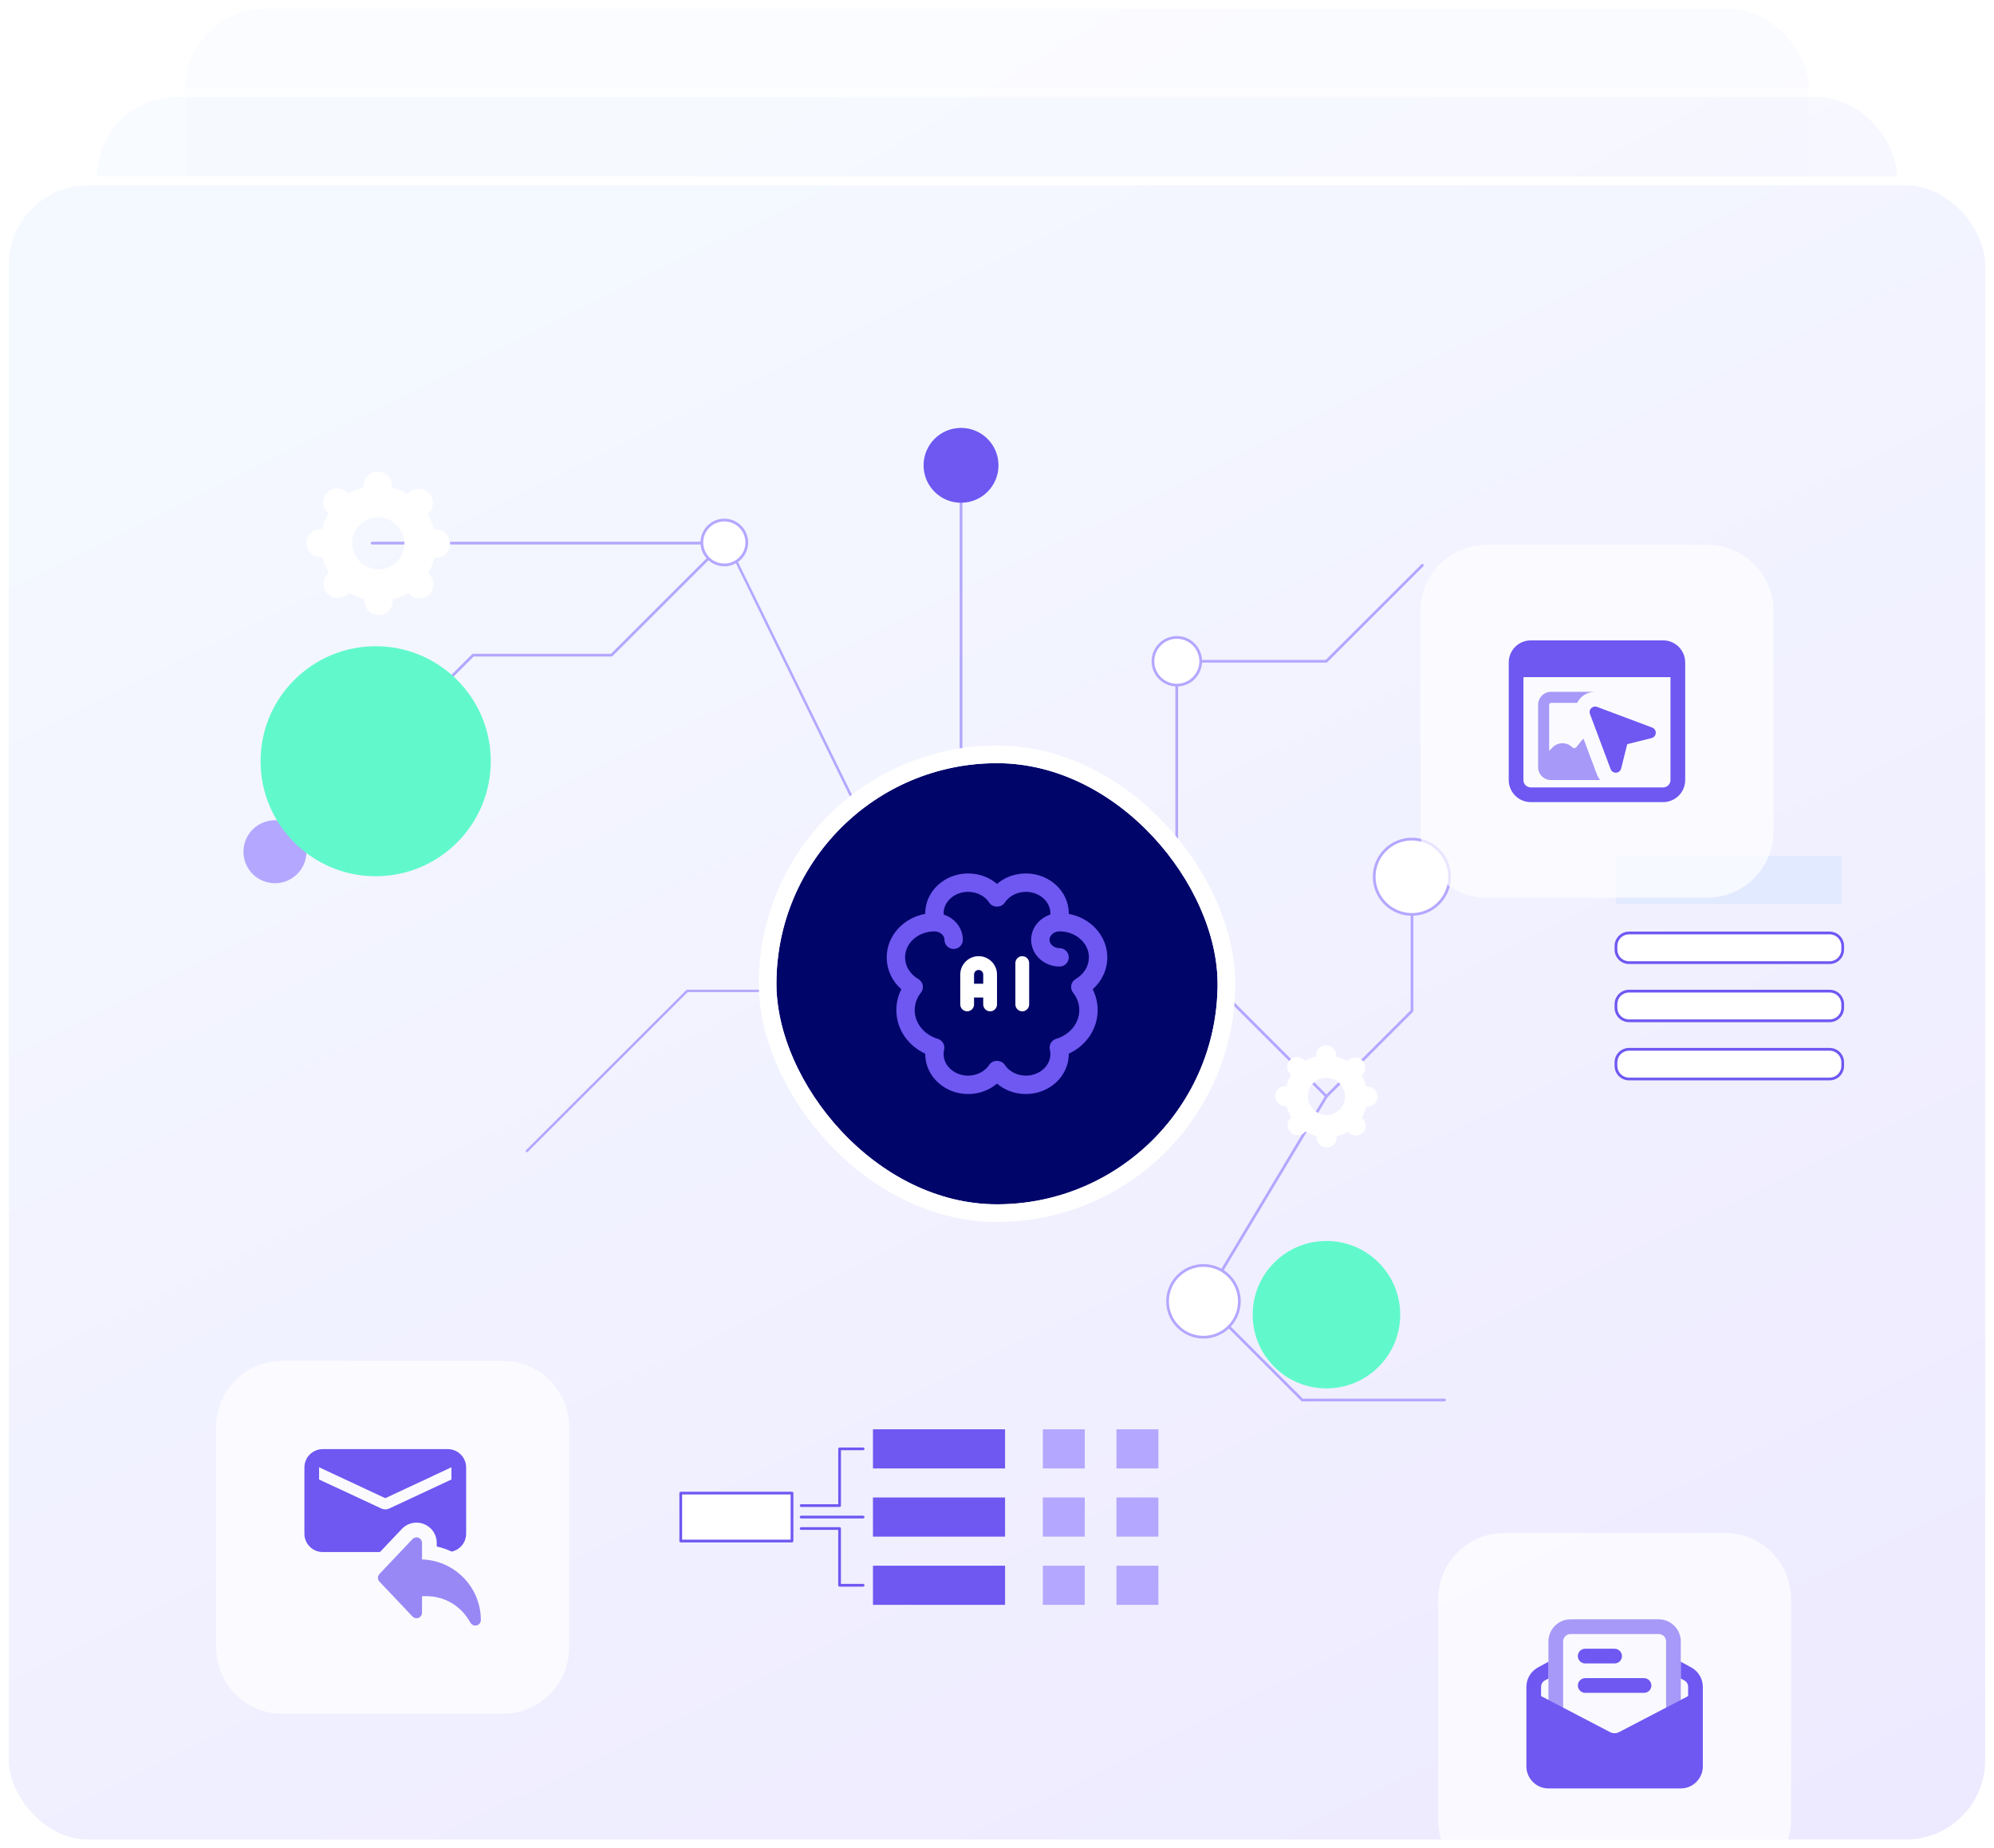 <svg width="452" height="419" viewBox="0 0 452 419" fill="none" xmlns="http://www.w3.org/2000/svg">
<g clip-path="url(#clip0_377_2788)">
<g opacity="0.4">
<rect x="41" y="1" width="370" height="377" rx="19" fill="white"/>
<rect x="41" y="1" width="370" height="377" rx="19" fill="url(#paint0_linear_377_2788)" fill-opacity="0.3"/>
<rect x="41" y="1" width="370" height="377" rx="19" stroke="white" stroke-width="2"/>
</g>
<g opacity="0.6">
<rect x="21" y="21" width="410" height="377" rx="19" fill="white"/>
<rect x="21" y="21" width="410" height="377" rx="19" fill="url(#paint1_linear_377_2788)" fill-opacity="0.3"/>
<rect x="21" y="21" width="410" height="377" rx="19" stroke="white" stroke-width="2"/>
</g>
<path d="M245.096 239.215C241.564 239.215 238.691 236.344 238.691 232.815C238.691 229.286 241.564 226.416 245.096 226.416C248.627 226.416 251.5 229.286 251.5 232.815C251.5 236.344 248.627 239.215 245.096 239.215ZM245.096 227.036C241.907 227.036 239.312 229.629 239.312 232.815C239.312 236.001 241.907 238.594 245.096 238.594C248.285 238.594 250.879 236.001 250.879 232.815C250.879 229.629 248.285 227.036 245.096 227.036Z" fill="#B4A7FF"/>
<path d="M280.943 248.455H260.201C260.119 248.455 260.04 248.422 259.981 248.365L249.728 238.119C249.606 237.998 249.606 237.802 249.728 237.681C249.849 237.56 250.045 237.56 250.167 237.681L260.328 247.834H280.941C281.113 247.834 281.252 247.973 281.252 248.145C281.252 248.317 281.113 248.455 280.941 248.455H280.943Z" fill="#B4A7FF"/>
<g filter="url(#filter0_dddd_377_2788)">
<path d="M255.571 249.502C271.876 233.21 271.876 206.794 255.571 190.502C239.266 174.21 212.829 174.21 196.524 190.502C180.218 206.794 180.218 233.21 196.524 249.502C212.829 265.794 239.266 265.794 255.571 249.502Z" fill="#00056A"/>
<path d="M195.816 189.795C212.513 173.112 239.582 173.113 256.278 189.796C272.974 206.478 272.974 233.526 256.278 250.208C239.582 266.891 212.513 266.892 195.816 250.209C179.12 233.526 179.12 206.478 195.816 189.795Z" stroke="white" stroke-width="2"/>
</g>
<path d="M230.112 241.666C229.751 241.666 229.467 241.382 229.467 241.02V232.526C229.467 232.165 229.751 231.881 230.112 231.881C230.474 231.881 230.758 232.165 230.758 232.526V241.02C230.745 241.382 230.461 241.666 230.112 241.666Z" fill="white"/>
<path d="M230.112 207.121C229.751 207.121 229.467 206.837 229.467 206.476V197.981C229.467 197.62 229.751 197.336 230.112 197.336C230.474 197.336 230.758 197.62 230.758 197.981V206.476C230.758 206.837 230.461 207.121 230.112 207.121Z" fill="white"/>
<path d="M236.683 248.43C232.694 248.43 229.467 245.19 229.467 241.214C229.467 240.853 229.751 240.569 230.112 240.569C230.474 240.569 230.758 240.853 230.758 241.214C230.758 244.493 233.417 247.139 236.696 247.139C239.975 247.139 242.621 244.48 242.621 241.201C242.621 237.922 239.962 235.276 236.683 235.276C236.322 235.276 236.038 234.992 236.038 234.63C236.038 234.269 236.322 233.985 236.683 233.985C240.672 233.933 243.951 237.122 244.002 241.111C244.054 245.1 240.866 248.379 236.877 248.43C236.812 248.43 236.748 248.43 236.683 248.43Z" fill="white"/>
<path d="M236.683 205.016C236.322 205.016 236.038 204.732 236.038 204.37C236.038 204.009 236.322 203.725 236.683 203.725C239.962 203.725 242.621 201.065 242.621 197.799C242.621 194.533 239.962 191.861 236.696 191.861C233.417 191.861 230.758 194.52 230.758 197.786C230.758 198.148 230.474 198.432 230.112 198.432C229.751 198.432 229.467 198.148 229.467 197.786C229.467 193.798 232.707 190.57 236.696 190.57C240.685 190.57 243.912 193.81 243.912 197.799C243.899 201.801 240.672 205.028 236.683 205.016Z" fill="white"/>
<path d="M243.264 240.53C242.902 240.53 242.618 240.246 242.618 239.885C242.618 239.523 242.902 239.239 243.264 239.239C247.266 239.239 250.506 235.999 250.506 231.997C250.506 231.003 250.299 230.009 249.899 229.093C249.757 228.77 249.899 228.383 250.235 228.241C250.248 228.228 250.273 228.228 250.286 228.215C255.463 226.511 258.29 220.921 256.586 215.745C255.605 212.763 253.268 210.426 250.286 209.445C249.951 209.329 249.77 208.967 249.873 208.632C249.873 208.619 249.886 208.593 249.899 208.58C251.5 204.914 249.822 200.641 246.155 199.04C245.239 198.64 244.258 198.433 243.251 198.433C242.889 198.433 242.605 198.149 242.605 197.788C242.605 197.427 242.889 197.143 243.251 197.143C247.963 197.143 251.784 200.964 251.784 205.688C251.784 206.631 251.629 207.573 251.319 208.464C257.051 210.749 259.852 217.242 257.567 222.974C256.431 225.827 254.172 228.086 251.319 229.222C252.855 233.688 250.48 238.542 246.013 240.078C245.136 240.375 244.206 240.53 243.264 240.53Z" fill="white"/>
<path d="M220.903 241.666C220.542 241.666 220.258 241.382 220.258 241.02V232.526C220.258 232.165 220.542 231.881 220.903 231.881C221.265 231.881 221.549 232.165 221.549 232.526V241.02C221.536 241.382 221.252 241.666 220.903 241.666Z" fill="white"/>
<path d="M220.903 207.121C220.542 207.121 220.258 206.837 220.258 206.476V197.981C220.258 197.62 220.542 197.336 220.903 197.336C221.265 197.336 221.549 197.62 221.549 197.981V206.476C221.549 206.837 221.252 207.121 220.903 207.121Z" fill="white"/>
<path d="M214.318 248.43C210.329 248.378 207.14 245.099 207.192 241.11C207.244 237.199 210.406 234.036 214.318 233.984C214.679 233.984 214.963 234.268 214.963 234.63C214.963 234.991 214.679 235.275 214.318 235.275C211.039 235.275 208.393 237.935 208.393 241.213C208.393 244.492 211.052 247.139 214.331 247.139C217.61 247.139 220.256 244.479 220.256 241.213C220.256 240.852 220.54 240.568 220.901 240.568C221.263 240.568 221.547 240.852 221.547 241.213C221.534 245.189 218.307 248.43 214.318 248.43Z" fill="white"/>
<path d="M214.318 205.016C210.329 205.016 207.102 201.775 207.102 197.786C207.102 193.798 210.342 190.57 214.331 190.57C218.32 190.57 221.547 193.81 221.547 197.786C221.547 198.148 221.263 198.432 220.901 198.432C220.54 198.432 220.256 198.148 220.256 197.786C220.256 194.508 217.597 191.861 214.318 191.861C211.039 191.861 208.392 194.52 208.392 197.799C208.392 201.078 211.052 203.725 214.318 203.725C214.679 203.725 214.963 204.009 214.963 204.37C214.963 204.732 214.679 205.028 214.318 205.016Z" fill="white"/>
<path d="M207.753 240.529C203.041 240.529 199.22 236.708 199.22 231.983C199.22 231.041 199.375 230.098 199.685 229.208C193.953 226.923 191.152 220.429 193.437 214.698C194.573 211.845 196.832 209.586 199.685 208.45C198.136 204.009 200.511 199.142 204.978 197.619C205.868 197.309 206.811 197.154 207.753 197.154C208.114 197.154 208.398 197.438 208.398 197.8C208.398 198.161 208.114 198.445 207.753 198.445C203.751 198.445 200.511 201.685 200.511 205.687C200.511 206.681 200.718 207.675 201.118 208.592C201.26 208.914 201.118 209.302 200.782 209.444C200.769 209.457 200.743 209.457 200.73 209.47C195.554 211.174 192.727 216.763 194.431 221.94C195.412 224.922 197.748 227.258 200.73 228.239C201.066 228.356 201.247 228.717 201.144 229.053C201.144 229.066 201.131 229.091 201.118 229.104C199.517 232.77 201.195 237.043 204.861 238.644C205.778 239.044 206.759 239.251 207.766 239.251C208.127 239.251 208.411 239.535 208.411 239.896C208.411 240.258 208.102 240.529 207.753 240.529Z" fill="white"/>
<path d="M225.507 233.946C217.516 233.946 211.049 227.478 211.049 219.487C211.049 211.497 217.516 205.029 225.507 205.029C233.498 205.029 239.965 211.497 239.965 219.487C239.952 227.478 233.485 233.946 225.507 233.946ZM225.507 206.32C218.239 206.32 212.34 212.22 212.34 219.487C212.34 226.755 218.239 232.655 225.507 232.655C232.775 232.655 238.674 226.755 238.674 219.487C238.661 212.233 232.775 206.346 225.507 206.32Z" fill="white"/>
<path d="M227.477 225.415C227.218 225.415 226.986 225.26 226.883 225.027L222.868 215.862L218.853 225.027C218.724 225.363 218.35 225.518 218.014 225.389C217.679 225.26 217.524 224.885 217.653 224.55C217.653 224.537 217.666 224.524 217.666 224.511L222.274 213.99C222.416 213.667 222.803 213.512 223.126 213.654C223.281 213.719 223.397 213.835 223.462 213.99L228.07 224.511C228.212 224.834 228.07 225.221 227.735 225.363C227.657 225.389 227.567 225.415 227.477 225.415Z" fill="white"/>
<path d="M225.747 221.465H220.003C219.641 221.465 219.357 221.181 219.357 220.819C219.357 220.458 219.641 220.174 220.003 220.174H225.76C226.122 220.174 226.406 220.458 226.406 220.819C226.406 221.181 226.109 221.465 225.747 221.465Z" fill="white"/>
<path d="M232.729 225.413C232.368 225.413 232.084 225.129 232.084 224.768V219.501C232.084 219.139 232.368 218.855 232.729 218.855C233.091 218.855 233.375 219.139 233.375 219.501V224.768C233.375 225.116 233.091 225.413 232.729 225.413Z" fill="white"/>
<path d="M232.735 216.195C232.696 216.195 232.644 216.195 232.605 216.182C232.567 216.169 232.528 216.156 232.489 216.143C232.451 216.13 232.412 216.104 232.373 216.079C232.334 216.053 232.309 216.027 232.27 216.001C232.012 215.743 232.012 215.343 232.27 215.085C232.296 215.059 232.334 215.033 232.373 215.007C232.412 214.981 232.451 214.968 232.489 214.943C232.528 214.93 232.567 214.917 232.605 214.904C232.954 214.839 233.29 215.059 233.367 215.407C233.432 215.756 233.212 216.091 232.864 216.169C232.825 216.195 232.786 216.195 232.735 216.195Z" fill="white"/>
<g clip-path="url(#clip1_377_2788)">
<rect x="1" y="41" width="450" height="377" rx="19" fill="white"/>
<rect x="1" y="41" width="450" height="377" rx="19" fill="url(#paint2_linear_377_2788)" fill-opacity="0.3"/>
<rect x="1" y="41" width="450" height="377" rx="19" stroke="white" stroke-width="2"/>
<path d="M179.536 338.463H154.316V349.327H179.536V338.463Z" fill="white"/>
<path d="M179.534 349.639H154.314C154.142 349.639 154.004 349.501 154.004 349.329V338.464C154.004 338.294 154.142 338.154 154.314 338.154H179.534C179.706 338.154 179.844 338.292 179.844 338.464V349.329C179.844 349.499 179.706 349.639 179.534 349.639ZM154.625 349.018H179.224V338.775H154.625V349.018Z" fill="#6E58F1"/>
<path d="M227.828 324H197.883V332.873H227.828V324Z" fill="#6E58F1"/>
<path d="M227.828 339.459H197.883V348.332H227.828V339.459Z" fill="#6E58F1"/>
<path d="M227.828 354.92H197.883V363.793H227.828V354.92Z" fill="#6E58F1"/>
<path d="M245.895 324H236.395V332.873H245.895V324Z" fill="#B4A7FF"/>
<path d="M245.895 339.459H236.395V348.332H245.895V339.459Z" fill="#B4A7FF"/>
<path d="M245.895 354.92H236.395V363.793H245.895V354.92Z" fill="#B4A7FF"/>
<path d="M262.584 324H253.084V332.873H262.584V324Z" fill="#B4A7FF"/>
<path d="M262.584 339.459H253.084V348.332H262.584V339.459Z" fill="#B4A7FF"/>
<path d="M262.584 354.92H253.084V363.793H262.584V354.92Z" fill="#B4A7FF"/>
<path d="M190.317 341.607H181.611C181.439 341.607 181.301 341.469 181.301 341.297C181.301 341.125 181.439 340.987 181.611 340.987H190.008V328.435C190.008 328.265 190.146 328.125 190.318 328.125H195.652C195.824 328.125 195.962 328.263 195.962 328.435C195.962 328.607 195.824 328.745 195.652 328.745H190.629V341.297C190.629 341.468 190.49 341.607 190.318 341.607H190.317Z" fill="#6E58F1"/>
<path d="M195.648 359.666H190.314C190.142 359.666 190.004 359.528 190.004 359.356V346.804H181.607C181.435 346.804 181.297 346.666 181.297 346.494C181.297 346.322 181.435 346.184 181.607 346.184H190.313C190.485 346.184 190.623 346.322 190.623 346.494V359.046H195.646C195.819 359.046 195.957 359.184 195.957 359.356C195.957 359.528 195.819 359.666 195.646 359.666H195.648Z" fill="#6E58F1"/>
<path d="M195.646 344.206H181.607C181.435 344.206 181.297 344.068 181.297 343.896C181.297 343.724 181.435 343.586 181.607 343.586H195.646C195.819 343.586 195.957 343.724 195.957 343.896C195.957 344.068 195.819 344.206 195.646 344.206Z" fill="#6E58F1"/>
<path d="M266.745 190.792H234.654C234.482 190.792 234.344 190.654 234.344 190.482C234.344 190.31 234.482 190.171 234.654 190.171H266.435V149.899C266.435 149.729 266.573 149.589 266.745 149.589H300.522L322.206 127.923C322.327 127.802 322.524 127.802 322.645 127.923C322.766 128.044 322.766 128.24 322.645 128.361L300.869 150.119C300.812 150.177 300.733 150.21 300.649 150.21H267.054V190.482C267.054 190.652 266.916 190.792 266.744 190.792H266.745Z" fill="#B4A7FF"/>
<path d="M272.099 150.869C272.633 147.93 270.681 145.115 267.74 144.582C264.799 144.049 261.982 146 261.448 148.938C260.915 151.877 262.867 154.692 265.808 155.225C268.749 155.758 271.566 153.808 272.099 150.869Z" fill="white"/>
<path d="M266.766 155.618C263.611 155.618 261.043 153.052 261.043 149.9C261.043 146.748 263.611 144.182 266.766 144.182C269.921 144.182 272.489 146.748 272.489 149.9C272.489 153.052 269.921 155.618 266.766 155.618ZM266.766 144.802C263.952 144.802 261.664 147.089 261.664 149.9C261.664 152.711 263.952 154.998 266.766 154.998C269.579 154.998 271.868 152.711 271.868 149.9C271.868 147.089 269.579 144.802 266.766 144.802Z" fill="#B4A7FF"/>
<path d="M300.679 248.834C300.597 248.834 300.518 248.802 300.459 248.744L251.703 200.027H234.654C234.482 200.027 234.344 199.889 234.344 199.717C234.344 199.545 234.482 199.407 234.654 199.407H251.831C251.913 199.407 251.992 199.439 252.051 199.497L300.679 248.086L319.764 229.016V198.314C319.764 198.143 319.902 198.004 320.074 198.004C320.246 198.004 320.384 198.142 320.384 198.314V229.144C320.384 229.226 320.352 229.305 320.294 229.364L300.899 248.744C300.841 248.802 300.762 248.834 300.679 248.834Z" fill="#B4A7FF"/>
<path d="M326.091 204.787C329.429 201.452 329.429 196.044 326.091 192.709C322.753 189.373 317.341 189.373 314.003 192.709C310.665 196.044 310.665 201.452 314.003 204.787C317.341 208.123 322.753 208.123 326.091 204.787Z" fill="white"/>
<path d="M320.05 207.598C315.167 207.598 311.193 203.627 311.193 198.748C311.193 193.869 315.167 189.898 320.05 189.898C324.933 189.898 328.907 193.869 328.907 198.748C328.907 203.627 324.933 207.598 320.05 207.598ZM320.05 190.517C315.508 190.517 311.813 194.21 311.813 198.748C311.813 203.286 315.508 206.979 320.05 206.979C324.592 206.979 328.287 203.286 328.287 198.748C328.287 194.21 324.592 190.517 320.05 190.517Z" fill="#B4A7FF"/>
<path d="M327.45 317.673H295.192C295.11 317.673 295.031 317.64 294.972 317.582L272.583 295.211C272.483 295.111 272.463 294.955 272.536 294.832L300.409 248.364C300.496 248.217 300.688 248.169 300.835 248.257C300.981 248.344 301.029 248.536 300.942 248.682L273.195 294.943L295.322 317.052H327.451C327.623 317.052 327.762 317.19 327.762 317.362C327.762 317.534 327.623 317.673 327.451 317.673H327.45Z" fill="#B4A7FF"/>
<path d="M272.804 303.126C277.299 303.126 280.944 299.485 280.944 294.993C280.944 290.501 277.299 286.859 272.804 286.859C268.308 286.859 264.664 290.501 264.664 294.993C264.664 299.485 268.308 303.126 272.804 303.126Z" fill="white"/>
<path d="M272.804 303.436C268.145 303.436 264.354 299.648 264.354 294.992C264.354 290.337 268.145 286.549 272.804 286.549C277.463 286.549 281.254 290.337 281.254 294.992C281.254 299.648 277.463 303.436 272.804 303.436ZM272.804 287.169C268.486 287.169 264.974 290.678 264.974 294.992C264.974 299.306 268.486 302.816 272.804 302.816C277.121 302.816 280.633 299.306 280.633 294.992C280.633 290.678 277.121 287.169 272.804 287.169Z" fill="#B4A7FF"/>
<g filter="url(#filter1_ddd_377_2788)">
<path d="M312.503 260.34C319.034 253.814 319.034 243.233 312.503 236.707C305.972 230.181 295.382 230.181 288.851 236.707C282.32 243.233 282.32 253.814 288.851 260.34C295.382 266.866 305.972 266.866 312.503 260.34Z" fill="#61F9CB"/>
</g>
<path d="M303.003 257.858C303.003 257.765 302.995 257.673 302.983 257.583C303.893 257.363 304.75 257.007 305.531 256.541C305.588 256.613 305.649 256.683 305.715 256.749C306.607 257.64 308.046 257.65 308.928 256.769C309.809 255.888 309.801 254.451 308.908 253.559C308.842 253.493 308.771 253.432 308.699 253.376C309.166 252.596 309.52 251.739 309.742 250.83C309.832 250.841 309.924 250.849 310.017 250.849C311.271 250.856 312.283 249.847 312.274 248.594C312.267 247.34 311.244 246.318 309.99 246.311C309.897 246.311 309.805 246.317 309.715 246.328C309.484 245.416 309.118 244.556 308.641 243.769C308.713 243.713 308.782 243.655 308.849 243.589C309.73 242.707 309.722 241.271 308.829 240.378C307.937 239.487 306.498 239.478 305.616 240.359C305.55 240.425 305.492 240.494 305.435 240.566C304.65 240.089 303.787 239.724 302.875 239.493C302.884 239.403 302.892 239.311 302.892 239.218C302.884 237.965 301.862 236.943 300.607 236.936C299.353 236.929 298.343 237.938 298.35 239.191C298.35 239.284 298.358 239.376 298.369 239.466C297.459 239.686 296.603 240.04 295.821 240.508C295.765 240.436 295.704 240.366 295.638 240.299C294.746 239.408 293.307 239.399 292.425 240.28C291.543 241.161 291.552 242.597 292.445 243.49C292.511 243.556 292.582 243.617 292.654 243.673C292.186 244.453 291.832 245.31 291.611 246.219C291.521 246.208 291.429 246.2 291.336 246.2C290.081 246.193 289.071 247.202 289.078 248.455C289.085 249.709 290.108 250.731 291.363 250.738C291.456 250.738 291.547 250.732 291.638 250.721C291.869 251.633 292.234 252.493 292.711 253.28C292.639 253.336 292.57 253.394 292.504 253.46C291.622 254.341 291.631 255.778 292.524 256.67C293.415 257.561 294.855 257.571 295.737 256.69C295.803 256.624 295.861 256.555 295.917 256.483C296.703 256.959 297.565 257.325 298.478 257.556C298.468 257.646 298.461 257.738 298.461 257.831C298.468 259.084 299.491 260.106 300.745 260.113C302 260.12 303.01 259.111 303.003 257.858ZM296.457 248.499C296.443 246.171 298.32 244.295 300.651 244.309C302.98 244.323 304.881 246.221 304.895 248.55C304.909 250.877 303.033 252.753 300.702 252.74C298.372 252.726 296.472 250.828 296.457 248.499Z" fill="white"/>
<path d="M217.848 195.404C217.675 195.404 217.537 195.265 217.537 195.093V105.484C217.537 105.313 217.675 105.174 217.848 105.174C218.02 105.174 218.158 105.312 218.158 105.484V195.093C218.158 195.264 218.02 195.404 217.848 195.404Z" fill="#B4A7FF"/>
<path d="M217.847 113.967C222.536 113.967 226.338 110.168 226.338 105.482C226.338 100.797 222.536 96.998 217.847 96.998C213.157 96.998 209.355 100.797 209.355 105.482C209.355 110.168 213.157 113.967 217.847 113.967Z" fill="#6E58F1"/>
<path d="M66.286 189.74C66.207 189.74 66.126 189.71 66.066 189.649C65.944 189.528 65.944 189.332 66.066 189.211L107.013 148.296C107.071 148.238 107.15 148.206 107.233 148.206H138.498L163.967 122.757C164.088 122.636 164.284 122.636 164.406 122.757C164.527 122.878 164.527 123.074 164.406 123.195L138.845 148.736C138.787 148.794 138.708 148.826 138.625 148.826H107.36L66.503 189.651C66.442 189.711 66.363 189.741 66.283 189.741L66.286 189.74Z" fill="#B4A7FF"/>
<path d="M65.059 199.668C68.703 198.16 70.433 193.987 68.924 190.346C67.414 186.705 63.237 184.976 59.593 186.484C55.95 187.992 54.22 192.166 55.729 195.807C57.238 199.448 61.415 201.176 65.059 199.668Z" fill="#B4A7FF"/>
<path d="M119.444 261.19C119.374 261.19 119.303 261.164 119.249 261.11C119.141 261.002 119.141 260.829 119.249 260.721L155.574 224.425C155.626 224.373 155.696 224.345 155.77 224.345H183.505L206.099 201.768C206.207 201.661 206.381 201.661 206.489 201.768C206.596 201.876 206.596 202.05 206.489 202.157L183.813 224.815C183.761 224.866 183.691 224.895 183.617 224.895H155.882L119.637 261.111C119.583 261.165 119.513 261.191 119.441 261.191L119.444 261.19Z" fill="#B4A7FF"/>
<path d="M203.204 201.74C203.125 201.74 203.044 201.711 202.984 201.65L164.736 123.425H84.363C84.191 123.425 84.053 123.287 84.053 123.115C84.053 122.943 84.191 122.805 84.363 122.805H164.864C164.946 122.805 165.025 122.837 165.085 122.895L203.422 201.21C203.544 201.331 203.544 201.527 203.422 201.649C203.362 201.709 203.283 201.739 203.202 201.739L203.204 201.74Z" fill="#B4A7FF"/>
<g filter="url(#filter2_ddd_377_2788)">
<path d="M85.157 149.134C99.566 149.134 111.246 137.463 111.246 123.066C111.246 108.669 99.566 96.998 85.157 96.998C70.749 96.998 59.068 108.669 59.068 123.066C59.068 137.463 70.749 149.134 85.157 149.134Z" fill="#61F9CB"/>
</g>
<path d="M169.142 124.139C169.788 121.405 168.093 118.664 165.356 118.019C162.619 117.373 159.876 119.067 159.23 121.802C158.584 124.537 160.279 127.277 163.017 127.923C165.754 128.568 168.496 126.874 169.142 124.139Z" fill="white"/>
<path d="M164.19 128.373C161.211 128.373 158.787 125.951 158.787 122.974C158.787 119.998 161.211 117.576 164.19 117.576C167.168 117.576 169.592 119.998 169.592 122.974C169.592 125.951 167.168 128.373 164.19 128.373ZM164.19 118.195C161.553 118.195 159.408 120.338 159.408 122.973C159.408 125.608 161.554 127.751 164.19 127.751C166.825 127.751 168.971 125.608 168.971 122.973C168.971 120.338 166.827 118.195 164.19 118.195Z" fill="#B4A7FF"/>
<path d="M89.018 136.271C89.018 136.14 89.007 136.011 88.99 135.884C90.267 135.576 91.469 135.078 92.564 134.424C92.643 134.525 92.727 134.624 92.82 134.717C94.072 135.968 96.09 135.98 97.326 134.744C98.562 133.509 98.55 131.493 97.299 130.242C97.206 130.149 97.107 130.065 97.005 129.986C97.662 128.892 98.158 127.69 98.467 126.415C98.594 126.43 98.722 126.441 98.854 126.443C100.613 126.454 102.031 125.037 102.02 123.279C102.009 121.521 100.575 120.087 98.814 120.076C98.683 120.076 98.555 120.084 98.428 120.1C98.103 118.82 97.591 117.613 96.922 116.512C97.022 116.434 97.12 116.351 97.213 116.258C98.449 115.023 98.438 113.007 97.186 111.756C95.934 110.506 93.917 110.493 92.681 111.73C92.589 111.821 92.506 111.919 92.427 112.02C91.323 111.352 90.116 110.84 88.834 110.516C88.849 110.389 88.858 110.261 88.858 110.13C88.849 108.371 87.414 106.938 85.653 106.928C83.893 106.917 82.475 108.333 82.487 110.091C82.487 110.223 82.498 110.351 82.515 110.478C81.238 110.787 80.036 111.284 78.941 111.938C78.862 111.837 78.777 111.738 78.684 111.645C77.432 110.395 75.415 110.382 74.179 111.618C72.943 112.853 72.954 114.869 74.206 116.12C74.299 116.213 74.397 116.298 74.499 116.377C73.843 117.471 73.346 118.672 73.037 119.948C72.91 119.932 72.782 119.921 72.651 119.919C70.891 119.908 69.473 121.325 69.484 123.083C69.494 124.841 70.929 126.275 72.69 126.286C72.821 126.286 72.95 126.278 73.077 126.262C73.401 127.542 73.913 128.749 74.582 129.85C74.482 129.928 74.385 130.011 74.293 130.104C73.057 131.339 73.068 133.355 74.32 134.606C75.571 135.856 77.589 135.869 78.825 134.632C78.917 134.541 79 134.442 79.079 134.342C80.182 135.01 81.39 135.522 82.67 135.846C82.656 135.973 82.646 136.102 82.646 136.233C82.656 137.991 84.091 139.425 85.85 139.434C87.61 139.444 89.028 138.029 89.016 136.271H89.018ZM79.837 123.145C79.817 119.88 82.45 117.249 85.718 117.269C88.985 117.289 91.649 119.952 91.669 123.216C91.689 126.481 89.056 129.112 85.788 129.092C82.52 129.072 79.856 126.409 79.837 123.145Z" fill="white"/>
<g clip-path="url(#clip2_377_2788)" filter="url(#filter3_ddd_377_2788)">
<path d="M114 339H64C55.715 339 49 332.285 49 324V274C49 265.715 55.715 259 64 259H114C122.285 259 129 265.715 129 274V324C129 332.285 122.285 339 114 339Z" fill="white" fill-opacity="0.7"/>
<path d="M91.09 297.098C91.945 296.19 93.16 295.665 94.418 295.665C94.998 295.665 95.565 295.773 96.105 295.988C97.868 296.693 99 298.363 99 300.25V301.073C100.192 301.335 101.325 301.733 102.405 302.228C104.27 301.813 105.665 300.155 105.665 298.165V283.165C105.667 280.865 103.802 279 101.5 279H73.168C70.865 279 69 280.865 69 283.168V298.168C69 300.468 70.865 302.335 73.168 302.335H86.13L91.09 297.098ZM72.332 283.118L87.332 290.118L102.332 283.118V285.885L88.215 292.468C87.933 292.6 87.632 292.668 87.332 292.668C87.032 292.668 86.733 292.6 86.45 292.468L72.332 285.885V283.118Z" fill="#6E58F1"/>
<path d="M95.667 304.008V300.25C95.667 299.738 95.354 299.278 94.879 299.088C94.404 298.9 93.859 299.018 93.509 299.39L86.009 307.308C85.552 307.79 85.552 308.545 86.009 309.028L93.509 316.945C93.862 317.318 94.404 317.435 94.879 317.248C95.354 317.058 95.667 316.598 95.667 316.085V312.335H96.657C100.562 312.335 104.127 314.313 106.197 317.625L106.692 318.415C106.922 318.785 107.327 319 107.749 319C107.864 319 107.979 318.985 108.094 318.95C108.629 318.798 108.999 318.308 108.999 317.75C108.999 310.308 103.057 304.228 95.667 304.008Z" fill="#6E58F1" fill-opacity="0.7"/>
</g>
<g clip-path="url(#clip3_377_2788)" filter="url(#filter4_ddd_377_2788)">
<path d="M391 378H341C332.715 378 326 371.285 326 363V313C326 304.715 332.715 298 341 298H391C399.285 298 406 304.715 406 313V363C406 371.285 399.285 378 391 378Z" fill="white" fill-opacity="0.7"/>
<path d="M372.668 334.249H359.335C358.415 334.249 357.668 333.502 357.668 332.582C357.668 331.662 358.415 330.914 359.335 330.914H372.668C373.588 330.914 374.335 331.662 374.335 332.582C374.335 333.502 373.588 334.249 372.668 334.249Z" fill="#6E58F1"/>
<path d="M365.999 327.583H359.332C358.412 327.583 357.664 326.836 357.664 325.916C357.664 324.996 358.412 324.248 359.332 324.248H365.999C366.919 324.248 367.667 324.996 367.667 325.916C367.667 326.836 366.919 327.583 365.999 327.583Z" fill="#6E58F1"/>
<path d="M381 322.582V335.85L377.667 337.6V322.582C377.667 321.665 376.918 320.915 376 320.915H356C355.082 320.915 354.333 321.665 354.333 322.582V337.6L351 335.85V322.582C351 319.832 353.25 317.582 356 317.582H376C378.75 317.582 381 319.832 381 322.582Z" fill="#6E58F1" fill-opacity="0.6"/>
<path d="M354.333 337.6V340.082C354.333 341 353.583 341.75 352.665 341.75C351.75 341.75 351 341 351 340.082V335.85L354.333 337.6Z" fill="#6E58F1" fill-opacity="0.6"/>
<path d="M380.999 335.85V340.082C380.999 341 380.249 341.75 379.332 341.75C378.414 341.75 377.664 341 377.664 340.082V337.6L380.999 335.85Z" fill="#6E58F1" fill-opacity="0.6"/>
<path d="M386 332.899V350.917C386 353.667 383.75 355.917 381 355.917H351C348.25 355.917 346 353.667 346 350.917V332.899C346 331.067 347 329.382 348.6 328.499L351 327.199V330.999L350.2 331.432C349.668 331.714 349.333 332.282 349.333 332.899V334.982L351 335.849L354.333 337.599L365.032 343.182C365.632 343.482 366.365 343.482 366.982 343.164L377.665 337.597L381 335.849L382.667 334.982V332.899C382.667 332.282 382.335 331.717 381.8 331.432L381 330.999V327.199L383.4 328.499C385 329.382 386 331.067 386 332.899Z" fill="#6E58F1"/>
</g>
<path d="M366.305 204.895H417.451V193.996H366.305V204.895Z" fill="#E2EAFF"/>
<path d="M369.267 218.217H414.746C416.38 218.217 417.705 216.893 417.705 215.26V214.445C417.705 212.813 416.38 211.489 414.746 211.489H369.267C367.632 211.489 366.308 212.813 366.308 214.445V215.26C366.308 216.893 367.632 218.217 369.267 218.217Z" fill="white"/>
<path d="M414.746 218.526H369.265C367.463 218.526 365.996 217.061 365.996 215.259V214.444C365.996 212.644 367.462 211.178 369.265 211.178H414.746C416.548 211.178 418.016 212.643 418.016 214.444V215.259C418.016 217.06 416.55 218.526 414.746 218.526ZM369.265 211.798C367.805 211.798 366.617 212.985 366.617 214.444V215.259C366.617 216.718 367.805 217.905 369.265 217.905H414.746C416.207 217.905 417.395 216.718 417.395 215.259V214.444C417.395 212.985 416.207 211.798 414.746 211.798H369.265Z" fill="#6E58F1"/>
<path d="M369.267 231.4H414.746C416.38 231.4 417.705 230.077 417.705 228.444V227.629C417.705 225.996 416.38 224.673 414.746 224.673H369.267C367.632 224.673 366.308 225.996 366.308 227.629V228.444C366.308 230.077 367.632 231.4 369.267 231.4Z" fill="white"/>
<path d="M414.746 231.711H369.265C367.463 231.711 365.996 230.247 365.996 228.445V227.63C365.996 225.83 367.462 224.363 369.265 224.363H414.746C416.548 224.363 418.016 225.828 418.016 227.63V228.445C418.016 230.245 416.55 231.711 414.746 231.711ZM369.265 224.984C367.805 224.984 366.617 226.171 366.617 227.63V228.445C366.617 229.904 367.805 231.091 369.265 231.091H414.746C416.207 231.091 417.395 229.904 417.395 228.445V227.63C417.395 226.171 416.207 224.984 414.746 224.984H369.265Z" fill="#6E58F1"/>
<path d="M369.267 244.588H414.746C416.38 244.588 417.705 243.264 417.705 241.631V240.817C417.705 239.184 416.38 237.86 414.746 237.86H369.267C367.632 237.86 366.308 239.184 366.308 240.817V241.631C366.308 243.264 367.632 244.588 369.267 244.588Z" fill="white"/>
<path d="M414.746 244.899H369.265C367.463 244.899 365.996 243.434 365.996 241.632V240.817C365.996 239.017 367.462 237.551 369.265 237.551H414.746C416.548 237.551 418.016 239.016 418.016 240.817V241.632C418.016 243.433 416.55 244.899 414.746 244.899ZM369.265 238.173C367.805 238.173 366.617 239.36 366.617 240.819V241.634C366.617 243.093 367.805 244.28 369.265 244.28H414.746C416.207 244.28 417.395 243.093 417.395 241.634V240.819C417.395 239.36 416.207 238.173 414.746 238.173H369.265Z" fill="#6E58F1"/>
<g clip-path="url(#clip4_377_2788)" filter="url(#filter5_ddd_377_2788)">
<path d="M387 154H337C328.715 154 322 147.285 322 139V89C322 80.715 328.715 74 337 74H387C395.285 74 402 80.715 402 89V139C402 147.285 395.285 154 387 154Z" fill="white" fill-opacity="0.7"/>
<path d="M366.269 125.668C365.749 125.668 365.282 125.346 365.099 124.856L360.412 112.356C360.239 111.896 360.352 111.381 360.699 111.033C361.047 110.686 361.564 110.573 362.022 110.746L374.522 115.433C375.032 115.626 375.362 116.128 375.332 116.673C375.302 117.221 374.917 117.683 374.387 117.816L368.864 119.196L367.484 124.718C367.352 125.248 366.889 125.631 366.344 125.663C366.317 125.666 366.292 125.668 366.269 125.668Z" fill="#6E58F1"/>
<path d="M377 95.668H347C344.242 95.668 342 97.91 342 100.668V127.335C342 130.093 344.242 132.335 347 132.335H377C379.758 132.335 382 130.093 382 127.335V100.668C382 97.91 379.758 95.668 377 95.668ZM377 129H347C346.08 129 345.333 128.253 345.333 127.333V104H378.665V127.333C378.668 128.253 377.92 129 377 129Z" fill="#6E58F1"/>
<path d="M358.957 117.97C358.78 118.105 358.615 118.258 358.472 118.438L357.332 119.863C357.175 120.063 356.942 120.085 356.85 120.085C356.75 120.085 356.56 120.063 356.4 119.9C355.18 118.683 353.195 118.683 351.98 119.9L351.165 120.715V110.25C351.165 110.02 351.352 109.833 351.582 109.833H357.507C357.722 109.413 357.997 109.02 358.34 108.675C359.207 107.808 360.37 107.35 361.555 107.343V107.33H351.58C349.972 107.33 348.662 108.638 348.662 110.248V124.415C348.662 126.023 349.97 127.333 351.58 127.333H362.412C362.517 127.333 362.615 127.313 362.717 127.303C362.41 126.925 362.155 126.498 361.977 126.028L358.957 117.97Z" fill="#6E58F1" fill-opacity="0.6"/>
</g>
<g filter="url(#filter6_dddd_377_2788)">
<circle cx="218.912" cy="96.912" r="17.912" fill="#6E58F1"/>
<path d="M226.521 91.539L216.074 101.987L210.848 96.76" stroke="white" stroke-width="2.848" stroke-linecap="round" stroke-linejoin="round"/>
</g>
<g clip-path="url(#clip5_377_2788)">
<path d="M257.25 273H194.75C184.394 273 176 264.606 176 254.25V191.75C176 181.394 184.394 173 194.75 173H257.25C267.606 173 276 181.394 276 191.75V254.25C276 264.606 267.606 273 257.25 273Z" fill="#00056A"/>
<path d="M224.441 229.25C223.578 229.25 222.878 228.55 222.878 227.688V220.916C222.878 220.341 222.412 219.875 221.837 219.875C221.263 219.875 220.797 220.341 220.797 220.916V227.688C220.797 228.55 220.097 229.25 219.234 229.25C218.372 229.25 217.672 228.55 217.672 227.688V220.916C217.672 218.619 219.541 216.75 221.837 216.75C224.134 216.75 226.003 218.619 226.003 220.916V227.688C226.003 228.55 225.303 229.25 224.441 229.25Z" fill="white"/>
<path d="M224.438 226.125H219.229C218.366 226.125 217.666 225.425 217.666 224.562C217.666 223.7 218.366 223 219.229 223H224.438C225.3 223 226 223.7 226 224.562C226 225.425 225.3 226.125 224.438 226.125Z" fill="white"/>
<path d="M231.729 229.25C230.866 229.25 230.166 228.55 230.166 227.688V218.312C230.166 217.45 230.866 216.75 231.729 216.75C232.591 216.75 233.291 217.45 233.291 218.312V227.688C233.291 228.55 232.591 229.25 231.729 229.25Z" fill="white"/>
<path d="M251 217.022C251 212.137 247.234 208.066 242.263 207.163C242.263 207.128 242.272 207.094 242.272 207.059C242.269 202.063 237.909 198 232.547 198C230.075 198 227.763 198.856 226 200.369C224.237 198.856 221.925 198 219.453 198C214.091 198 209.731 202.062 209.731 207.056C209.731 207.091 209.741 207.125 209.741 207.159C204.766 208.066 201 212.137 201 217.022C201 219.8 202.209 222.387 204.313 224.262C203.569 225.719 203.184 227.319 203.184 228.978C203.184 233.219 205.753 237.006 209.731 238.853V238.944C209.731 243.937 214.094 248 219.453 248C221.925 248 224.237 247.144 226 245.631C227.763 247.144 230.075 248 232.547 248C237.909 248 242.269 243.937 242.269 238.944C242.269 238.916 242.269 238.884 242.269 238.853C246.247 237.009 248.816 233.222 248.816 228.978C248.816 227.319 248.428 225.719 247.688 224.262C249.791 222.387 251 219.8 251 217.022ZM243.828 221.937C243.306 222.244 242.941 222.759 242.831 223.353C242.722 223.947 242.875 224.562 243.25 225.034C244.166 226.178 244.65 227.541 244.65 228.975C244.65 231.928 242.544 234.547 239.412 235.491C238.353 235.809 237.728 236.897 237.988 237.972C238.063 238.294 238.103 238.628 238.103 238.941C238.103 241.637 235.609 243.831 232.547 243.831C230.578 243.831 228.737 242.888 227.741 241.366C226.972 240.191 225.025 240.191 224.256 241.366C223.259 242.888 221.419 243.831 219.45 243.831C216.388 243.831 213.894 241.637 213.894 238.941C213.894 238.628 213.934 238.294 214.009 237.972C214.269 236.897 213.641 235.809 212.584 235.491C209.45 234.547 207.347 231.928 207.347 228.975C207.347 227.541 207.831 226.178 208.747 225.034C209.125 224.562 209.278 223.947 209.166 223.353C209.056 222.759 208.691 222.241 208.169 221.937C206.287 220.837 205.162 219 205.162 217.019C205.162 213.772 208.144 211.131 211.809 211.131C213.047 211.131 214.091 212.003 214.091 213.034C214.091 214.184 215.025 215.119 216.175 215.119C217.325 215.119 218.259 214.184 218.259 213.034C218.259 210.394 216.447 208.163 213.938 207.331C213.931 207.234 213.894 207.153 213.894 207.056C213.894 204.359 216.388 202.166 219.45 202.166C221.419 202.166 223.259 203.109 224.256 204.631C225.025 205.806 226.972 205.806 227.741 204.631C228.737 203.109 230.578 202.166 232.547 202.166C235.609 202.166 238.103 204.359 238.103 207.056C238.103 207.153 238.066 207.238 238.059 207.331C235.553 208.163 233.737 210.394 233.737 213.034C233.737 216.381 236.631 219.103 240.184 219.103C241.334 219.103 242.269 218.169 242.269 217.019C242.269 215.869 241.334 214.934 240.184 214.934C238.947 214.934 237.903 214.063 237.903 213.031C237.903 212 238.947 211.128 240.184 211.128C243.85 211.128 246.831 213.769 246.831 217.016C246.834 219 245.709 220.841 243.828 221.937Z" fill="#6E58F1"/>
</g>
<rect x="174" y="171" width="104" height="104" rx="52" stroke="white" stroke-width="4"/>
</g>
</g>
<defs>
<filter id="filter0_dddd_377_2788" x="98.293" y="160.283" width="255.508" height="398.438" filterUnits="userSpaceOnUse" color-interpolation-filters="sRGB">
<feFlood flood-opacity="0" result="BackgroundImageFix"/>
<feColorMatrix in="SourceAlpha" type="matrix" values="0 0 0 0 0 0 0 0 0 0 0 0 0 0 0 0 0 0 127 0" result="hardAlpha"/>
<feOffset dy="13"/>
<feGaussianBlur stdDeviation="14.5"/>
<feColorMatrix type="matrix" values="0 0 0 0 0.431 0 0 0 0 0.345 0 0 0 0 0.945 0 0 0 0.1 0"/>
<feBlend mode="normal" in2="BackgroundImageFix" result="effect1_dropShadow_377_2788"/>
<feColorMatrix in="SourceAlpha" type="matrix" values="0 0 0 0 0 0 0 0 0 0 0 0 0 0 0 0 0 0 127 0" result="hardAlpha"/>
<feOffset dy="53"/>
<feGaussianBlur stdDeviation="26.5"/>
<feColorMatrix type="matrix" values="0 0 0 0 0.431 0 0 0 0 0.345 0 0 0 0 0.945 0 0 0 0.09 0"/>
<feBlend mode="normal" in2="effect1_dropShadow_377_2788" result="effect2_dropShadow_377_2788"/>
<feColorMatrix in="SourceAlpha" type="matrix" values="0 0 0 0 0 0 0 0 0 0 0 0 0 0 0 0 0 0 127 0" result="hardAlpha"/>
<feOffset dy="119"/>
<feGaussianBlur stdDeviation="35.5"/>
<feColorMatrix type="matrix" values="0 0 0 0 0.431 0 0 0 0 0.345 0 0 0 0 0.945 0 0 0 0.05 0"/>
<feBlend mode="normal" in2="effect2_dropShadow_377_2788" result="effect3_dropShadow_377_2788"/>
<feColorMatrix in="SourceAlpha" type="matrix" values="0 0 0 0 0 0 0 0 0 0 0 0 0 0 0 0 0 0 127 0" result="hardAlpha"/>
<feOffset dy="211"/>
<feGaussianBlur stdDeviation="42"/>
<feColorMatrix type="matrix" values="0 0 0 0 0.431 0 0 0 0 0.345 0 0 0 0 0.945 0 0 0 0.01 0"/>
<feBlend mode="normal" in2="effect3_dropShadow_377_2788" result="effect4_dropShadow_377_2788"/>
<feBlend mode="normal" in="SourceGraphic" in2="effect4_dropShadow_377_2788" result="shape"/>
</filter>
<filter id="filter1_ddd_377_2788" x="258.662" y="231.812" width="84.029" height="90.327" filterUnits="userSpaceOnUse" color-interpolation-filters="sRGB">
<feFlood flood-opacity="0" result="BackgroundImageFix"/>
<feColorMatrix in="SourceAlpha" type="matrix" values="0 0 0 0 0 0 0 0 0 0 0 0 0 0 0 0 0 0 127 0" result="hardAlpha"/>
<feOffset dy="4.749"/>
<feGaussianBlur stdDeviation="1.9"/>
<feColorMatrix type="matrix" values="0 0 0 0 0.376 0 0 0 0 0.376 0 0 0 0 0.376 0 0 0 0.024 0"/>
<feBlend mode="normal" in2="BackgroundImageFix" result="effect1_dropShadow_377_2788"/>
<feColorMatrix in="SourceAlpha" type="matrix" values="0 0 0 0 0 0 0 0 0 0 0 0 0 0 0 0 0 0 127 0" result="hardAlpha"/>
<feOffset dy="13.131"/>
<feGaussianBlur stdDeviation="5.252"/>
<feColorMatrix type="matrix" values="0 0 0 0 0.376 0 0 0 0 0.376 0 0 0 0 0.376 0 0 0 0.055 0"/>
<feBlend mode="normal" in2="effect1_dropShadow_377_2788" result="effect2_dropShadow_377_2788"/>
<feColorMatrix in="SourceAlpha" type="matrix" values="0 0 0 0 0 0 0 0 0 0 0 0 0 0 0 0 0 0 127 0" result="hardAlpha"/>
<feOffset dy="31.614"/>
<feGaussianBlur stdDeviation="12.646"/>
<feColorMatrix type="matrix" values="0 0 0 0 0.008 0 0 0 0 0.027 0 0 0 0 0.424 0 0 0 0.03 0"/>
<feBlend mode="normal" in2="effect2_dropShadow_377_2788" result="effect3_dropShadow_377_2788"/>
<feBlend mode="normal" in="SourceGraphic" in2="effect3_dropShadow_377_2788" result="shape"/>
</filter>
<filter id="filter2_ddd_377_2788" x="33.777" y="96.998" width="102.76" height="109.04" filterUnits="userSpaceOnUse" color-interpolation-filters="sRGB">
<feFlood flood-opacity="0" result="BackgroundImageFix"/>
<feColorMatrix in="SourceAlpha" type="matrix" values="0 0 0 0 0 0 0 0 0 0 0 0 0 0 0 0 0 0 127 0" result="hardAlpha"/>
<feOffset dy="4.749"/>
<feGaussianBlur stdDeviation="1.9"/>
<feColorMatrix type="matrix" values="0 0 0 0 0.376 0 0 0 0 0.376 0 0 0 0 0.376 0 0 0 0.024 0"/>
<feBlend mode="normal" in2="BackgroundImageFix" result="effect1_dropShadow_377_2788"/>
<feColorMatrix in="SourceAlpha" type="matrix" values="0 0 0 0 0 0 0 0 0 0 0 0 0 0 0 0 0 0 127 0" result="hardAlpha"/>
<feOffset dy="13.131"/>
<feGaussianBlur stdDeviation="5.252"/>
<feColorMatrix type="matrix" values="0 0 0 0 0.376 0 0 0 0 0.376 0 0 0 0 0.376 0 0 0 0.055 0"/>
<feBlend mode="normal" in2="effect1_dropShadow_377_2788" result="effect2_dropShadow_377_2788"/>
<feColorMatrix in="SourceAlpha" type="matrix" values="0 0 0 0 0 0 0 0 0 0 0 0 0 0 0 0 0 0 127 0" result="hardAlpha"/>
<feOffset dy="31.614"/>
<feGaussianBlur stdDeviation="12.646"/>
<feColorMatrix type="matrix" values="0 0 0 0 0.008 0 0 0 0 0.027 0 0 0 0 0.424 0 0 0 0.03 0"/>
<feBlend mode="normal" in2="effect2_dropShadow_377_2788" result="effect3_dropShadow_377_2788"/>
<feBlend mode="normal" in="SourceGraphic" in2="effect3_dropShadow_377_2788" result="shape"/>
</filter>
<filter id="filter3_ddd_377_2788" x="23.709" y="259" width="130.582" height="136.905" filterUnits="userSpaceOnUse" color-interpolation-filters="sRGB">
<feFlood flood-opacity="0" result="BackgroundImageFix"/>
<feColorMatrix in="SourceAlpha" type="matrix" values="0 0 0 0 0 0 0 0 0 0 0 0 0 0 0 0 0 0 127 0" result="hardAlpha"/>
<feOffset dy="4.749"/>
<feGaussianBlur stdDeviation="1.9"/>
<feColorMatrix type="matrix" values="0 0 0 0 0.376 0 0 0 0 0.376 0 0 0 0 0.376 0 0 0 0.024 0"/>
<feBlend mode="normal" in2="BackgroundImageFix" result="effect1_dropShadow_377_2788"/>
<feColorMatrix in="SourceAlpha" type="matrix" values="0 0 0 0 0 0 0 0 0 0 0 0 0 0 0 0 0 0 127 0" result="hardAlpha"/>
<feOffset dy="13.131"/>
<feGaussianBlur stdDeviation="5.252"/>
<feColorMatrix type="matrix" values="0 0 0 0 0.376 0 0 0 0 0.376 0 0 0 0 0.376 0 0 0 0.055 0"/>
<feBlend mode="normal" in2="effect1_dropShadow_377_2788" result="effect2_dropShadow_377_2788"/>
<feColorMatrix in="SourceAlpha" type="matrix" values="0 0 0 0 0 0 0 0 0 0 0 0 0 0 0 0 0 0 127 0" result="hardAlpha"/>
<feOffset dy="31.614"/>
<feGaussianBlur stdDeviation="12.646"/>
<feColorMatrix type="matrix" values="0 0 0 0 0.008 0 0 0 0 0.027 0 0 0 0 0.424 0 0 0 0.03 0"/>
<feBlend mode="normal" in2="effect2_dropShadow_377_2788" result="effect3_dropShadow_377_2788"/>
<feBlend mode="normal" in="SourceGraphic" in2="effect3_dropShadow_377_2788" result="shape"/>
</filter>
<filter id="filter4_ddd_377_2788" x="300.709" y="298" width="130.582" height="136.905" filterUnits="userSpaceOnUse" color-interpolation-filters="sRGB">
<feFlood flood-opacity="0" result="BackgroundImageFix"/>
<feColorMatrix in="SourceAlpha" type="matrix" values="0 0 0 0 0 0 0 0 0 0 0 0 0 0 0 0 0 0 127 0" result="hardAlpha"/>
<feOffset dy="4.749"/>
<feGaussianBlur stdDeviation="1.9"/>
<feColorMatrix type="matrix" values="0 0 0 0 0.376 0 0 0 0 0.376 0 0 0 0 0.376 0 0 0 0.024 0"/>
<feBlend mode="normal" in2="BackgroundImageFix" result="effect1_dropShadow_377_2788"/>
<feColorMatrix in="SourceAlpha" type="matrix" values="0 0 0 0 0 0 0 0 0 0 0 0 0 0 0 0 0 0 127 0" result="hardAlpha"/>
<feOffset dy="13.131"/>
<feGaussianBlur stdDeviation="5.252"/>
<feColorMatrix type="matrix" values="0 0 0 0 0.376 0 0 0 0 0.376 0 0 0 0 0.376 0 0 0 0.055 0"/>
<feBlend mode="normal" in2="effect1_dropShadow_377_2788" result="effect2_dropShadow_377_2788"/>
<feColorMatrix in="SourceAlpha" type="matrix" values="0 0 0 0 0 0 0 0 0 0 0 0 0 0 0 0 0 0 127 0" result="hardAlpha"/>
<feOffset dy="31.614"/>
<feGaussianBlur stdDeviation="12.646"/>
<feColorMatrix type="matrix" values="0 0 0 0 0.008 0 0 0 0 0.027 0 0 0 0 0.424 0 0 0 0.03 0"/>
<feBlend mode="normal" in2="effect2_dropShadow_377_2788" result="effect3_dropShadow_377_2788"/>
<feBlend mode="normal" in="SourceGraphic" in2="effect3_dropShadow_377_2788" result="shape"/>
</filter>
<filter id="filter5_ddd_377_2788" x="296.709" y="74" width="130.582" height="136.905" filterUnits="userSpaceOnUse" color-interpolation-filters="sRGB">
<feFlood flood-opacity="0" result="BackgroundImageFix"/>
<feColorMatrix in="SourceAlpha" type="matrix" values="0 0 0 0 0 0 0 0 0 0 0 0 0 0 0 0 0 0 127 0" result="hardAlpha"/>
<feOffset dy="4.749"/>
<feGaussianBlur stdDeviation="1.9"/>
<feColorMatrix type="matrix" values="0 0 0 0 0.376 0 0 0 0 0.376 0 0 0 0 0.376 0 0 0 0.024 0"/>
<feBlend mode="normal" in2="BackgroundImageFix" result="effect1_dropShadow_377_2788"/>
<feColorMatrix in="SourceAlpha" type="matrix" values="0 0 0 0 0 0 0 0 0 0 0 0 0 0 0 0 0 0 127 0" result="hardAlpha"/>
<feOffset dy="13.131"/>
<feGaussianBlur stdDeviation="5.252"/>
<feColorMatrix type="matrix" values="0 0 0 0 0.376 0 0 0 0 0.376 0 0 0 0 0.376 0 0 0 0.055 0"/>
<feBlend mode="normal" in2="effect1_dropShadow_377_2788" result="effect2_dropShadow_377_2788"/>
<feColorMatrix in="SourceAlpha" type="matrix" values="0 0 0 0 0 0 0 0 0 0 0 0 0 0 0 0 0 0 127 0" result="hardAlpha"/>
<feOffset dy="31.614"/>
<feGaussianBlur stdDeviation="12.646"/>
<feColorMatrix type="matrix" values="0 0 0 0 0.008 0 0 0 0 0.027 0 0 0 0 0.424 0 0 0 0.03 0"/>
<feBlend mode="normal" in2="effect2_dropShadow_377_2788" result="effect3_dropShadow_377_2788"/>
<feBlend mode="normal" in="SourceGraphic" in2="effect3_dropShadow_377_2788" result="shape"/>
</filter>
<filter id="filter6_dddd_377_2788" x="117" y="63" width="203.824" height="346.824" filterUnits="userSpaceOnUse" color-interpolation-filters="sRGB">
<feFlood flood-opacity="0" result="BackgroundImageFix"/>
<feColorMatrix in="SourceAlpha" type="matrix" values="0 0 0 0 0 0 0 0 0 0 0 0 0 0 0 0 0 0 127 0" result="hardAlpha"/>
<feOffset dy="13"/>
<feGaussianBlur stdDeviation="14.5"/>
<feColorMatrix type="matrix" values="0 0 0 0 0.431 0 0 0 0 0.345 0 0 0 0 0.945 0 0 0 0.1 0"/>
<feBlend mode="normal" in2="BackgroundImageFix" result="effect1_dropShadow_377_2788"/>
<feColorMatrix in="SourceAlpha" type="matrix" values="0 0 0 0 0 0 0 0 0 0 0 0 0 0 0 0 0 0 127 0" result="hardAlpha"/>
<feOffset dy="53"/>
<feGaussianBlur stdDeviation="26.5"/>
<feColorMatrix type="matrix" values="0 0 0 0 0.431 0 0 0 0 0.345 0 0 0 0 0.945 0 0 0 0.09 0"/>
<feBlend mode="normal" in2="effect1_dropShadow_377_2788" result="effect2_dropShadow_377_2788"/>
<feColorMatrix in="SourceAlpha" type="matrix" values="0 0 0 0 0 0 0 0 0 0 0 0 0 0 0 0 0 0 127 0" result="hardAlpha"/>
<feOffset dy="119"/>
<feGaussianBlur stdDeviation="35.5"/>
<feColorMatrix type="matrix" values="0 0 0 0 0.431 0 0 0 0 0.345 0 0 0 0 0.945 0 0 0 0.05 0"/>
<feBlend mode="normal" in2="effect2_dropShadow_377_2788" result="effect3_dropShadow_377_2788"/>
<feColorMatrix in="SourceAlpha" type="matrix" values="0 0 0 0 0 0 0 0 0 0 0 0 0 0 0 0 0 0 127 0" result="hardAlpha"/>
<feOffset dy="211"/>
<feGaussianBlur stdDeviation="42"/>
<feColorMatrix type="matrix" values="0 0 0 0 0.431 0 0 0 0 0.345 0 0 0 0 0.945 0 0 0 0.01 0"/>
<feBlend mode="normal" in2="effect3_dropShadow_377_2788" result="effect4_dropShadow_377_2788"/>
<feBlend mode="normal" in="SourceGraphic" in2="effect4_dropShadow_377_2788" result="shape"/>
</filter>
<linearGradient id="paint0_linear_377_2788" x1="40" y1="24.989" x2="344.106" y2="536.018" gradientUnits="userSpaceOnUse">
<stop offset="0.095" stop-color="#DDE8FF"/>
<stop offset="1" stop-color="#BFADFF"/>
</linearGradient>
<linearGradient id="paint1_linear_377_2788" x1="20" y1="44.989" x2="308.521" y2="581.962" gradientUnits="userSpaceOnUse">
<stop offset="0.095" stop-color="#DDE8FF"/>
<stop offset="1" stop-color="#BFADFF"/>
</linearGradient>
<linearGradient id="paint2_linear_377_2788" x1="9.05458e-07" y1="64.989" x2="273.347" y2="623.113" gradientUnits="userSpaceOnUse">
<stop offset="0.095" stop-color="#DDE8FF"/>
<stop offset="1" stop-color="#BFADFF"/>
</linearGradient>
<clipPath id="clip0_377_2788">
<rect width="452" height="419" fill="white"/>
</clipPath>
<clipPath id="clip1_377_2788">
<rect width="452" height="379" fill="white" transform="translate(0 40)"/>
</clipPath>
<clipPath id="clip2_377_2788">
<rect width="80" height="80" fill="white" transform="translate(49 259)"/>
</clipPath>
<clipPath id="clip3_377_2788">
<rect width="80" height="80" fill="white" transform="translate(326 298)"/>
</clipPath>
<clipPath id="clip4_377_2788">
<rect width="80" height="80" fill="white" transform="translate(322 74)"/>
</clipPath>
<clipPath id="clip5_377_2788">
<rect x="176" y="173" width="100" height="100" rx="50" fill="white"/>
</clipPath>
</defs>
</svg>
